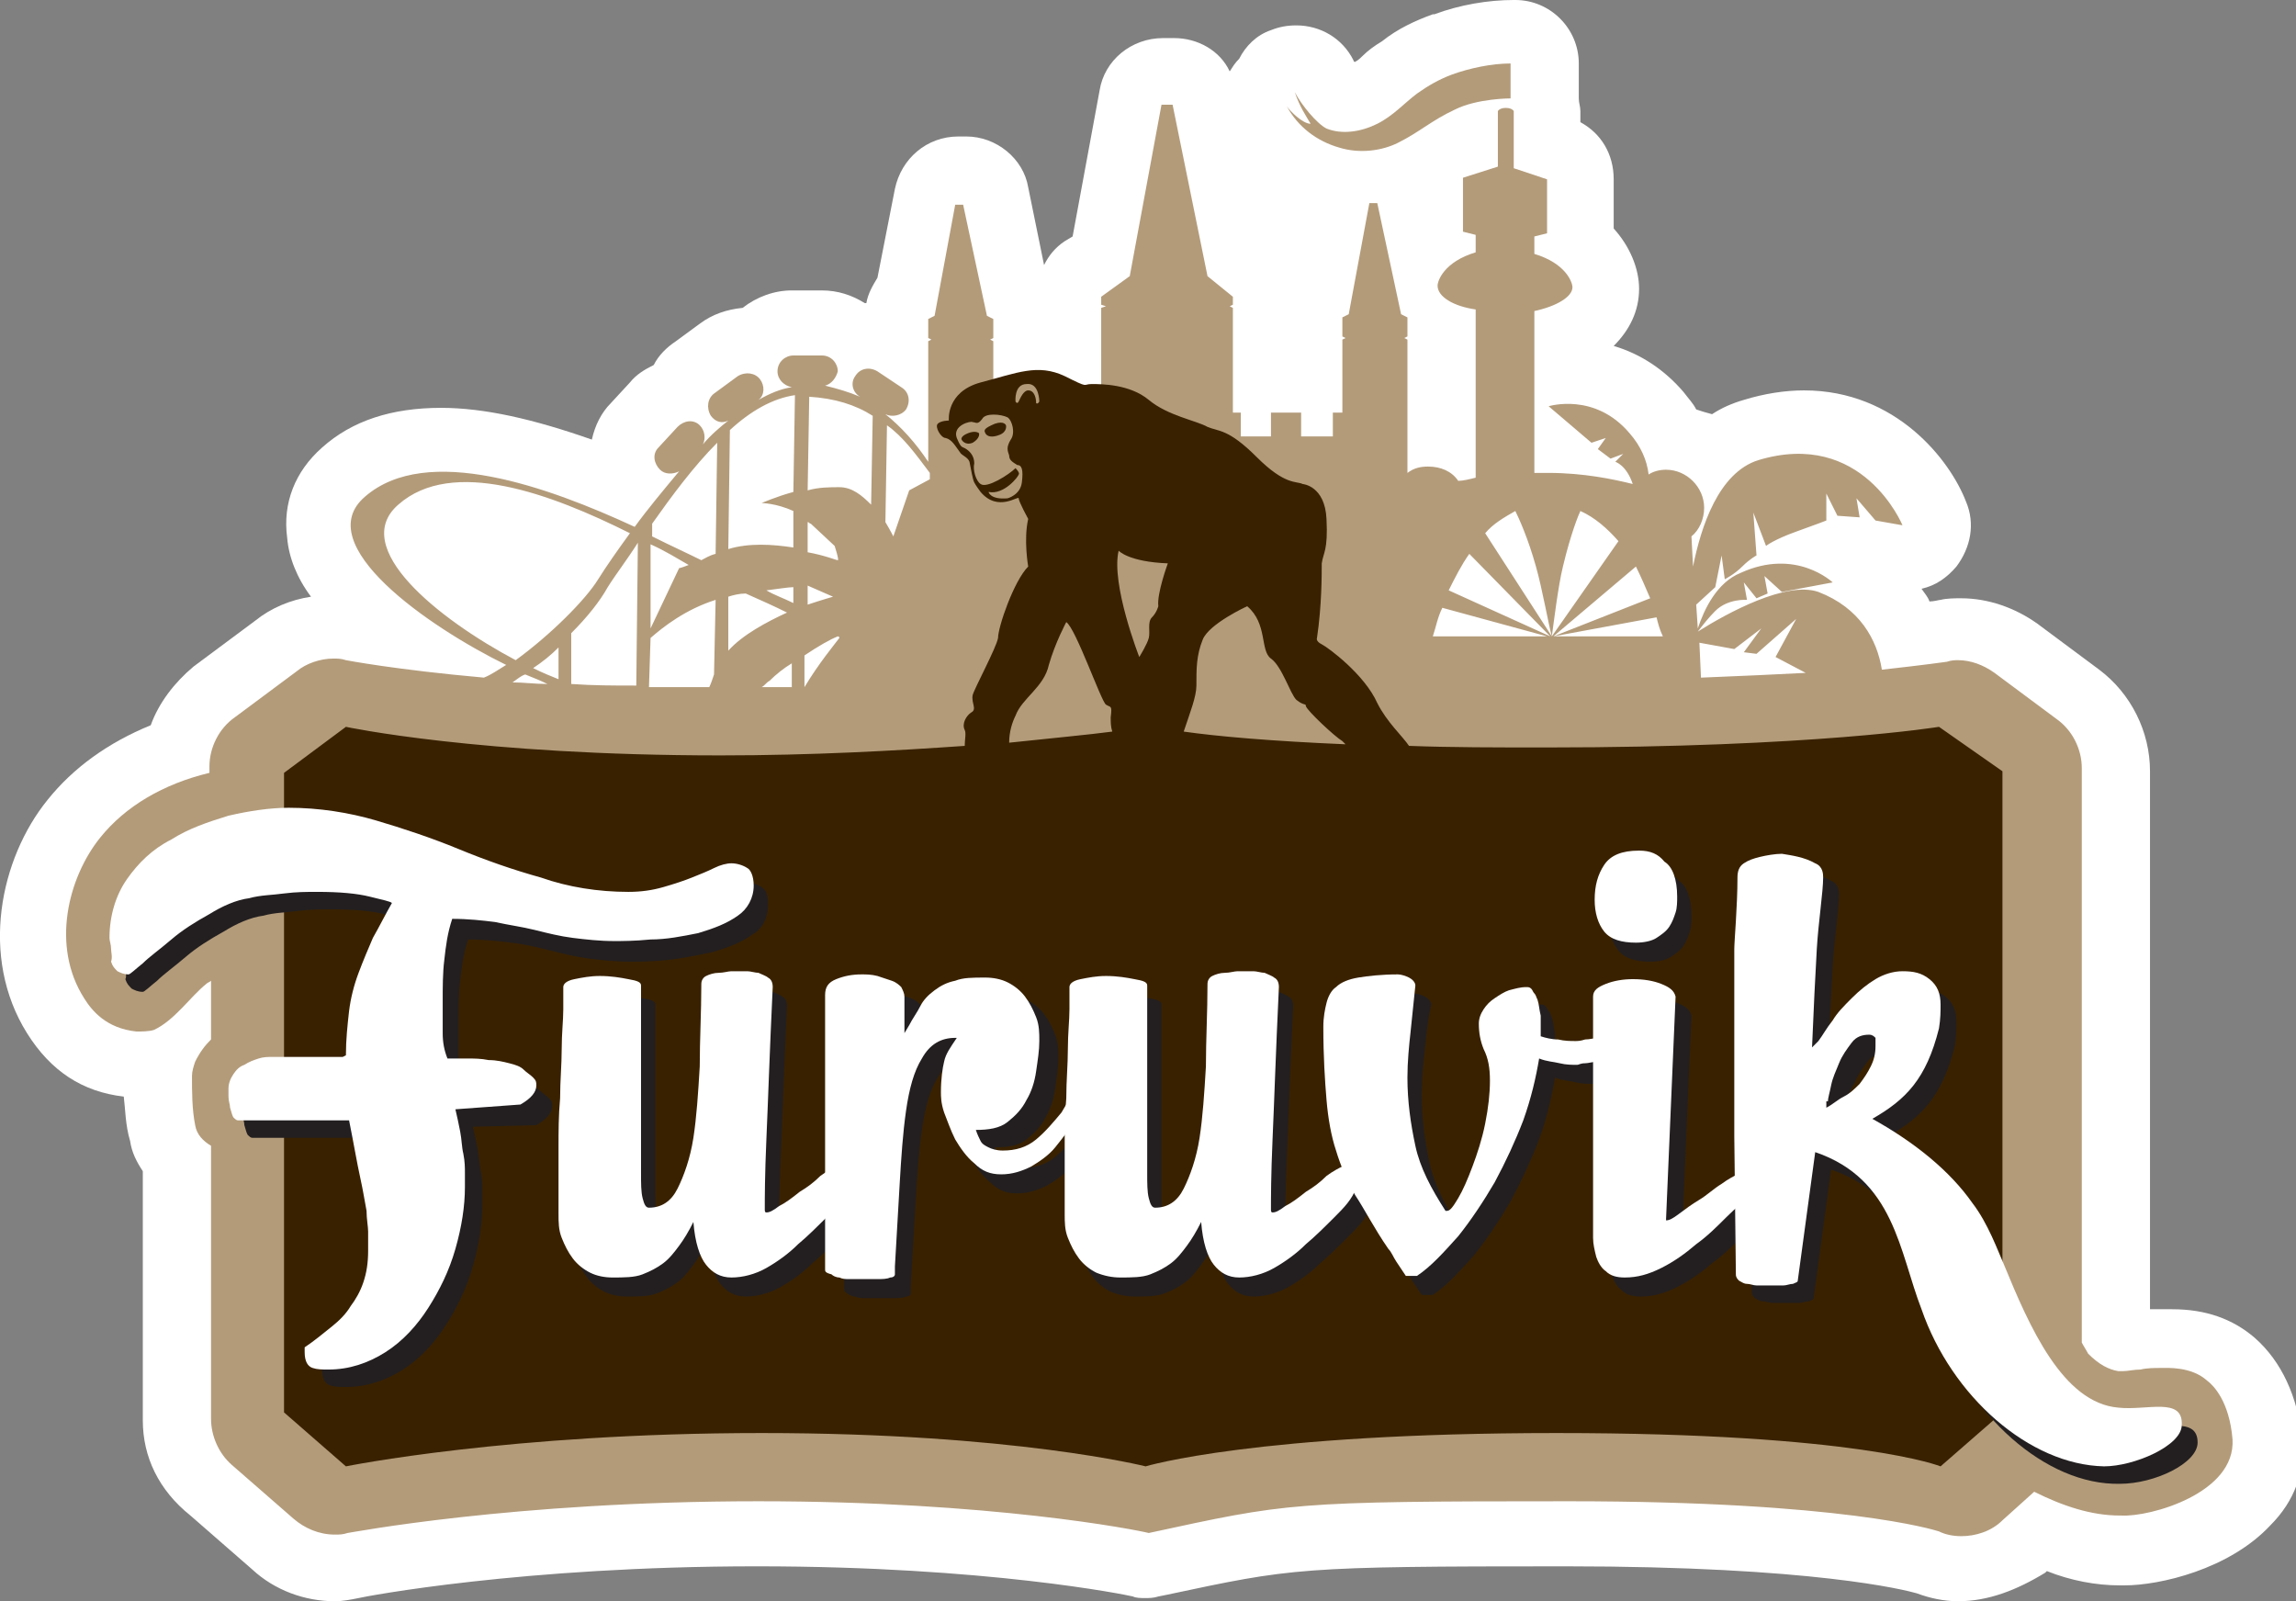 <?xml version="1.0" encoding="utf-8"?>
<!-- Generator: Adobe Illustrator 22.0.1, SVG Export Plug-In . SVG Version: 6.00 Build 0)  -->
<svg version="1.1" id="Layer_1" xmlns="http://www.w3.org/2000/svg" xmlns:xlink="http://www.w3.org/1999/xlink" x="0px" y="0px"
	 viewBox="0 0 144.7 100.9" style="enable-background:new 0 0 144.7 100.9;" xml:space="preserve">
<rect x="0" y="0" width="144.7" height="100.9" fill="#808080" stroke="none"/>
<style type="text/css">
	.st0{clip-path:url(#SVGID_2_);fill-rule:evenodd;clip-rule:evenodd;fill:#FFFFFF;}
	.st1{clip-path:url(#SVGID_2_);fill:#B39B7A;}
	.st2{clip-path:url(#SVGID_2_);fill:#392100;}
	.st3{clip-path:url(#SVGID_2_);fill:#231F20;}
	.st4{clip-path:url(#SVGID_2_);fill-rule:evenodd;clip-rule:evenodd;fill:#231F20;}
	.st5{clip-path:url(#SVGID_2_);fill:#FFFFFF;}
</style>
<g>
	<defs>
		<rect id="SVGID_1_" width="144.7" height="100.9"/>
	</defs>
	<clipPath id="SVGID_2_">
		<use xlink:href="#SVGID_1_"  style="overflow:visible;"/>
	</clipPath>
	<path class="st0" d="M123.4,100.9c-0.9,0-1.8-0.2-2.6-0.5c-0.7-0.2-6.5-1.7-22.1-1.7c-16.9,0-17.2,0.1-25.2,1.8l-0.5,0.1
		c-0.3,0.1-0.6,0.1-0.8,0.1c-0.3,0-0.6,0-0.8-0.1c-0.4-0.1-9.2-1.9-23.7-1.9c-14.8,0-24.7,1.9-25.1,2c-0.5,0.1-1,0.2-1.5,0.2
		c-1.9,0-3.8-0.7-5.2-2l-3.9-3.4C10,93.9,9,91.8,9,89.5V73.8c-0.4-0.6-0.7-1.2-0.8-1.9c-0.3-1-0.3-2-0.4-2.8c-2.6-0.3-4.6-1.6-6.1-4
		C-1.3,60.3,0,54.1,3,50.4c1.6-2,3.8-3.6,6.5-4.7C10,44.3,11,43,12.2,42l3.9-2.9c1-0.8,2.2-1.3,3.5-1.5c-0.9-1.2-1.4-2.5-1.5-3.7
		c-0.3-2.2,0.5-4.2,2.2-5.7c1.9-1.7,4.4-2.5,7.5-2.5c2.7,0,5.8,0.7,9.5,2c0.2-0.9,0.6-1.7,1.2-2.3l1.2-1.3c0.4-0.5,0.9-0.8,1.5-1.1
		c0.3-0.6,0.8-1.1,1.4-1.5l1.5-1.1c0.8-0.6,1.7-0.9,2.7-1c0.9-0.7,2-1.1,3.1-1.1c0,0,1.9,0,1.9,0c1,0,1.9,0.3,2.7,0.8
		c0,0,0.1,0,0.1,0c0.1-0.6,0.4-1.1,0.7-1.6l1.1-5.6c0.4-1.9,2-3.3,4-3.3h0.5c1.9,0,3.6,1.4,3.9,3.2l1,4.9c0.3-0.6,0.7-1.1,1.3-1.5
		l0.5-0.3l1.7-9.2c0.3-1.9,2-3.3,4-3.3h0.7c1.5,0,2.9,0.8,3.5,2.1c0.2-0.3,0.3-0.5,0.6-0.8c0.4-0.8,1.1-1.5,2-1.8
		c0.5-0.2,1-0.3,1.6-0.3c1.5,0,2.9,0.8,3.6,2.2c0,0,0,0.1,0.1,0.1c0.2-0.1,0.4-0.3,0.5-0.4c0.3-0.3,0.7-0.6,1.2-0.9
		c1-0.8,2.1-1.3,3.2-1.7c0,0,0,0,0.1,0c1.6-0.6,3.4-0.9,5-0.9l0.1,0c2.2,0,4,1.8,4,4c0,0,0,2.2,0,2.2c0,0.3,0.1,0.5,0.1,0.8v0.7
		c1.3,0.7,2.1,2,2.1,3.6v3.1c1,1.1,1.6,2.5,1.6,3.8c0,1.4-0.6,2.6-1.6,3.6c1.7,0.5,3.2,1.5,4.4,2.9c0.3,0.4,0.6,0.7,0.8,1.1
		c0.3,0.1,0.6,0.2,1,0.3c0.6-0.4,1.3-0.7,2-0.9c1.3-0.4,2.6-0.6,3.8-0.6c5.8,0,9.2,4.4,10.2,7c0.6,1.4,0.3,2.9-0.6,4.1
		c-0.6,0.7-1.3,1.2-2.2,1.4c0.2,0.3,0.4,0.5,0.5,0.8c0.3,0,0.6-0.1,0.7-0.1c0.4-0.1,0.9-0.1,1.3-0.1c1.7,0,3.4,0.6,4.8,1.6l3.9,2.9
		c2,1.5,3.2,3.9,3.2,6.4v33.9c0.3,0,0.6,0,1,0h0.1c0.1,0,0.2,0,0.3,0c2.1,0,3.8,0.6,5.2,1.8c1.7,1.5,2.7,3.7,3,6.4
		c0.2,2-0.5,3.9-2,5.4c-2.6,2.8-7,3.8-9.2,3.8c0,0-0.2,0-0.3,0c-1.5,0-3.1-0.3-4.6-0.9l-0.1,0.1
		C127.1,100.2,125.3,100.9,123.4,100.9"/>
	<path class="st1" d="M140.7,90.7c-0.2-2.4-1.2-3.4-1.6-3.7c-1-0.9-2.5-0.8-2.9-0.8c-0.4,0-0.9,0-1.3,0.1c-0.4,0-0.8,0.1-1.1,0.1
		c-0.1,0-0.2,0-0.3,0c-0.6-0.1-1.2-0.4-1.9-1.1c-0.1-0.2-0.3-0.5-0.4-0.7V48.4c0-1.2-0.6-2.4-1.6-3.1l-3.9-2.9
		c-0.7-0.5-1.5-0.8-2.3-0.8c-0.2,0-0.4,0-0.7,0.1c0,0-1.4,0.2-4.1,0.5c-0.3-1.9-1.4-3.9-4-4.9c-2-0.7-5.7,1.3-7.6,2.5
		c0.3-0.4,0.7-0.9,1.1-1.3c0.8-0.8,2-0.7,2-0.7l-0.2-1.1l0.8,1l0.7-0.3l-0.2-1.1l1.1,1l3.2-0.6c0,0-2.3-2.2-5.8-0.6
		c-1.5,0.6-2.3,2.3-2.7,3.5l-0.1-1.5l1.2-1.1l0.4-2l0.2,1.5c0,0,0.6-0.3,1.1-0.8c0.5-0.5,0.9-0.7,0.9-0.7l-0.2-2.7l0.8,2.1
		c0,0,0.5-0.4,1.9-0.9c1.4-0.5,1.9-0.7,1.9-0.7l0-1.7l0.7,1.4l1.4,0.1l-0.2-1.2l1.2,1.4l1.7,0.3c0,0-2.5-6.1-9.1-4.1
		c-2.5,0.8-3.6,4.2-4.1,6.7l-0.1-1.9c0.5-0.4,0.8-1.1,0.8-1.8c0-1.3-1.1-2.4-2.4-2.4c-0.4,0-0.8,0.1-1.1,0.3
		c-0.1-0.9-0.5-1.8-1.2-2.6c-2.2-2.6-5.1-1.7-5.1-1.7l2.7,2.3l0.9-0.3l-0.5,0.7l0.8,0.6l0.8-0.3l-0.5,0.5c0,0,0.7,0.2,1.1,1.4
		c-1.2-0.3-3.1-0.7-5.3-0.7l0,0c0,0-0.1,0-0.1,0c0,0-0.1,0-0.1,0l0,0c-0.2,0-0.5,0-0.7,0V19.6c1.4-0.3,2.4-0.9,2.4-1.5
		c0-0.3-0.4-1.5-2.4-2.1v-1.1l0.8-0.2h0v-3.4h0l-2.1-0.7V7c0,0-0.1-0.2-0.5-0.2c-0.4,0-0.5,0.2-0.5,0.2v3.5l-2.2,0.7v3.4l0.8,0.2
		v1.1c-2,0.6-2.4,1.8-2.4,2.1c0,0.7,1,1.3,2.4,1.5v10.6c-0.4,0.1-0.8,0.2-1.1,0.2c-0.4-0.6-1.1-0.9-1.9-0.9c-0.5,0-0.9,0.1-1.3,0.4
		v-8.4l-0.2-0.1l0.2-0.1v-0.5c0,0,0,0,0,0v-0.7l-0.4-0.2l-1.5-7h-0.2h-0.3l-1.3,7l-0.4,0.2v0.7c0,0,0,0,0,0v0.5l0.2,0.1l-0.2,0.1V26
		h-0.6v1.5H82V26h-1.9v1.5h-1.9V26h-0.5v-6.6l-0.2-0.1l0.2-0.1v-0.5l-1.6-1.3L73.9,6.6h-0.7l-2,10.8l-1.8,1.3v0.5l0.3,0.1l-0.3,0.1
		V26h-0.6v1.5h-1.9V26l-0.9-1.8l-1.2-0.5h-0.7l-0.9,0.2l-0.6,0.6v-3l-0.2-0.1l0.2-0.1v-0.5c0,0,0,0,0,0v-0.7l-0.4-0.2l-1.5-7h-0.2
		h-0.3l-1.3,7l-0.4,0.2v0.7c0,0,0,0,0,0v0.5l0.2,0.1l-0.2,0.1v7.6c-0.8-1.2-1.7-2.2-2.7-3c0.4,0.2,1,0.1,1.3-0.3
		c0.3-0.5,0.2-1.1-0.3-1.4l-1.5-1c-0.5-0.3-1.1-0.2-1.4,0.3c-0.3,0.4-0.2,1,0.3,1.3c-0.7-0.3-1.4-0.5-2.2-0.7
		c0.4-0.1,0.7-0.5,0.8-0.9c0-0.5-0.4-1-1-1l-1.8,0c-0.5,0-1,0.4-1,1c0,0.5,0.4,0.9,0.9,1c-0.7,0.1-1.4,0.4-2.1,0.8
		c0.4-0.3,0.4-0.9,0.1-1.3c-0.3-0.4-0.9-0.5-1.4-0.2L45,24.8c-0.4,0.3-0.5,0.9-0.2,1.4c0.3,0.4,0.7,0.5,1.1,0.3
		c-0.5,0.4-1.1,0.9-1.6,1.5c0.2-0.4,0.1-0.9-0.2-1.2c-0.4-0.4-1-0.3-1.4,0.1l-1.2,1.3c-0.4,0.4-0.3,1,0.1,1.4
		c0.3,0.3,0.8,0.3,1.2,0.1c-1,1.2-2,2.4-2.8,3.5c-5.4-2.5-13.1-5.3-17-1.9c-3.5,3,4,8.2,8.9,10.6c-0.5,0.3-0.9,0.6-1.4,0.8
		c-5.6-0.5-8.7-1.1-8.7-1.1c-0.3-0.1-0.5-0.1-0.8-0.1c-0.8,0-1.7,0.3-2.3,0.8l-3.9,2.9c-1,0.7-1.6,1.9-1.6,3.1v0.4
		c-2.9,0.7-5.3,2.1-6.9,4.1c-2,2.5-3.1,6.8-1,10.1c0.5,0.8,1.4,1.9,3.3,2.1c0.3,0,0.8,0,1.1-0.1c1.3-0.6,2.3-2.1,3.3-2.9
		c0.1-0.1,0.2-0.1,0.3-0.2v3.7c-0.4,0.4-0.7,0.8-1,1.4c-0.1,0.3-0.2,0.6-0.2,0.9c0,1,0,2.1,0.2,3.1c0.1,0.6,0.5,1,1,1.3v17.2
		c0,1.1,0.5,2.2,1.3,2.9l3.9,3.4c0.7,0.6,1.6,1,2.6,1c0.3,0,0.5,0,0.8-0.1c0.1,0,10.4-2,25.9-2c14.7,0,23.8,1.8,24.6,2
		c8.8-1.9,8.9-2,26.5-2c17.2,0,23,1.8,23.3,1.9c0.4,0.2,0.9,0.3,1.4,0.3c0.9,0,1.9-0.3,2.6-1l2-1.8c1.8,0.9,3.6,1.5,5.4,1.5l0.1,0
		C135.5,95.6,140.9,94.1,140.7,90.7 M111,39.6l-1.1,1.5l0.8,0.1l2.5-2.2l-1.3,2.4l1.9,1c-1.9,0.1-4.1,0.2-6.6,0.3l-0.1-2.2l2.2,0.4
		L111,39.6z M35.2,42.8c-0.5-0.2-1-0.4-1.6-0.7c0.6-0.4,1.1-0.8,1.6-1.3L35.2,42.8z M36,43.1l0-3.2c1-1,1.8-2,2.3-2.9
		c0.5-0.8,1.2-1.7,1.9-2.8l-0.1,9C38.7,43.2,37.4,43.2,36,43.1C36.1,43.1,36.1,43.1,36,43.1 M54.9,31.8c-0.6-0.6-1.2-1.1-2-1.1
		c-0.6,0-1.3,0-2,0.2l0.1-5.9c1.6,0.1,2.9,0.5,4,1.2L54.9,31.8z M45.9,37.6c0.3-0.1,0.7-0.2,1.1-0.2c0.9,0.4,1.8,0.8,2.6,1.2
		c-1.3,0.6-2.8,1.4-3.7,2.4L45.9,37.6z M50.9,36.9l1.6,0.7c0,0-0.7,0.2-1.6,0.5L50.9,36.9C50.9,36.9,50.9,36.9,50.9,36.9 M50.9,34.8
		l0-1.9C51,32.9,51,33,51.1,33l1.5,1.4c0,0,0.3,0.9,0.2,0.9C52.7,35.3,52,35,50.9,34.8 M50,38c-0.6-0.3-1.2-0.5-1.7-0.8
		c0.8-0.1,1.4-0.2,1.7-0.2L50,38z M50,31c-1.1,0.3-2,0.7-2,0.7s0.9,0,2,0.5l0,2.3c-1.3-0.2-2.8-0.3-4.1,0.1l0.1-7.5
		c1.3-1.2,2.7-2,4.1-2.2L50,31z M41,34.3c0.9,0.4,1.7,0.9,2.4,1.3c-0.5,0.2-0.6,0.2-0.6,0.2L41,39.6L41,34.3z M41,40.2
		c0.8-0.7,2.2-1.8,4.1-2.4L45,42.5c-0.1,0.3-0.2,0.6-0.3,0.8c-1.3,0-2.6,0-3.8,0L41,40.2z M48.5,42.9c0.4-0.4,0.9-0.8,1.4-1.1l0,1.5
		c-0.6,0-1.3,0-1.9,0C48.2,43.2,48.3,43,48.5,42.9 M50.7,43.3l0-2c0.9-0.6,1.6-1,2.1-1.2c0,0,0.1,0,0.1,0.1
		C52.6,40.6,51.6,41.8,50.7,43.3C50.8,43.3,50.7,43.3,50.7,43.3 M95.5,32.2c0.2,0.4,0.8,1.7,1.3,3.5c0.4,1.4,0.8,3.7,1,4.4l-4.2-6.5
		C94.1,33,94.8,32.6,95.5,32.2 M104,37.7l-6.1,2.4l5.2-4.4C103.4,36.3,103.7,37,104,37.7 M97.9,40.1l6.5-1.2
		c0.1,0.4,0.2,0.8,0.4,1.2H97.9z M90.3,40.1c0.2-0.6,0.3-1.2,0.6-1.8l6.6,1.8H90.3z M102,34.1l-4.2,6h0c0.1-0.7,0.4-3.2,0.7-4.4
		c0.5-2.1,1-3.3,1.1-3.5C100.5,32.6,101.3,33.3,102,34.1 M92.6,34.9l5.1,5.2h0l-6.4-2.9C91.7,36.4,92.1,35.6,92.6,34.9 M58.6,29.8
		V30v0.2c-1.3,0.7-1.3,0.7-1.3,0.7l-1,2.9c0,0-0.2-0.4-0.5-0.9l0.1-6.1C56.9,27.5,57.7,28.6,58.6,29.8 M41.1,33
		c1.2-1.7,2.6-3.6,4.1-5.1l-0.1,7c-0.4,0.1-0.7,0.3-0.9,0.4c-0.8-0.4-1.9-0.9-3.1-1.5L41.1,33z M25.1,31.8c3.4-3,9.6-0.7,14.6,1.8
		c-0.8,1.1-1.5,2.1-2,2.9c-0.8,1.3-3,3.5-5.2,5.1C27.6,39,22,34.5,25.1,31.8 M33.1,42.5c0.5,0.2,1,0.4,1.4,0.6
		c-0.8,0-1.5-0.1-2.2-0.1C32.6,42.8,32.8,42.6,33.1,42.5"/>
	<path class="st1" d="M95.2,6.2V4c-1.2,0-2.6,0.3-3.7,0.7C90.7,5,90,5.4,89.3,5.9c-0.8,0.6-1.5,1.4-2.5,1.9c-1,0.5-2.2,0.7-3.2,0.3
		c-0.6-0.3-1.6-1.5-2-2.3c0.3,0.9,0.7,1.5,1,2c-0.5,0-1.3-0.8-1.5-1.1c0.7,1.3,1.9,2.2,3.3,2.6c1.3,0.4,2.7,0.2,3.7-0.3
		c1.4-0.7,2.1-1.4,3.6-2.1C93.1,6.2,95.2,6.2,95.2,6.2"/>
	<path class="st2" d="M61,27.3c-0.5,0.2-0.4,0.4-0.4,0.4s0.2,0.4,0.7,0.2c0.5-0.3,0.4-0.6,0.4-0.6S61.5,27.1,61,27.3"/>
	<path class="st2" d="M62.7,26.7C62,27,62,27.1,62.1,27.3c0.1,0.2,0.4,0.3,0.9,0.1c0.5-0.2,0.4-0.6,0.4-0.6S63.3,26.5,62.7,26.7"/>
	<path class="st2" d="M122.2,45.8c0,0-7.9,1.3-24.7,1.3c-3.2,0-6.1,0-8.7-0.1c-0.4-0.6-1.4-1.5-2-2.7c-0.8-1.8-3.1-3.5-3.5-3.7
		c-0.4-0.2-0.3-0.4-0.3-0.4c0.3-2,0.3-4,0.3-4.7c0.1-0.7,0.4-0.8,0.3-2.8c-0.1-2.1-1.5-2.2-1.5-2.2c-0.4-0.2-1.1,0.1-2.9-1.7
		c-1.8-1.8-2.4-1.6-3.1-1.9c-0.7-0.4-2.5-0.7-3.7-1.7c-1.2-1-3-1-3.6-1c-0.6,0-0.1,0.3-1.7-0.5c-1.7-0.8-3-0.2-5.3,0.4
		c-2.2,0.6-2,2.4-2,2.4s-0.5,0-0.7,0.2c-0.2,0.2,0.2,0.9,0.5,0.9c0.4,0.1,0.6,0.5,0.9,0.9c0.1,0.2,0.5,0.3,0.6,0.6
		c0.1,0.5,0.2,1.1,0.3,1.3c0.1,0.2,0.4,0.6,0.4,0.6c1.1,1.3,2.4,0.2,2.4,0.4c0,0.2,0.6,1.3,0.6,1.3c-0.3,1.3,0,3,0,3
		c-0.9,0.9-1.9,3.8-1.9,4.5c-0.1,0.6-1.5,3.2-1.6,3.6c-0.1,0.5,0.3,0.9-0.1,1.1c-0.3,0.2-0.6,0.7-0.4,1.1c0.1,0.2,0,0.6,0,1
		c-4.3,0.3-9.6,0.6-15.4,0.6c-15.2,0-23.6-1.8-23.6-1.8l-3.9,2.9v40.3l3.9,3.4c0,0,10.3-2.1,26.2-2.1c15.9,0,24.2,2.1,24.2,2.1
		s6.9-2.1,25.9-2.1s24.2,2.1,24.2,2.1l3.9-3.4V48.6L122.2,45.8z M75.8,40.3c0.4-1,2.8-2.1,2.8-2.1c1.3,1.1,0.8,2.8,1.5,3.3
		c0.7,0.5,1.2,2.2,1.6,2.6c0.5,0.4,0.6,0.2,0.6,0.4c0.1,0.3,1.8,1.9,2.3,2.2c0.1,0.1,0.1,0.1,0.2,0.2c-4.7-0.2-8.1-0.5-10.2-0.8
		c0.4-1.2,0.8-2.2,0.8-2.9C75.4,42.1,75.4,41.3,75.8,40.3 M70.5,34.7c0,0,0.6,0.7,3.1,0.8c0,0-0.7,1.9-0.6,2.7c0,0-0.1,0.4-0.4,0.7
		c-0.3,0.3-0.1,0.9-0.2,1.3c-0.1,0.4-0.6,1.2-0.6,1.2S70,36.8,70.5,34.7 M64.4,30.4c-0.1,0.8-0.9,1-0.9,1c-1.1,0.1-1.2-0.4-1.2-0.4
		c1,0.2,1.9-1,1.9-1.1c0.1-0.1-0.2-0.4-0.2-0.4c-0.4,0.4-1.8,1.3-2.2,1c-0.3-0.2-0.5-0.9-0.4-1.3c0-0.4-0.2-0.7-0.5-0.9
		c-0.3-0.2-0.3,0-0.6-0.7c-0.3-0.8,0.9-1.1,1-1c0.2,0,0.3,0.2,0.6-0.2c0.2-0.4,1.2-0.3,1.6-0.1c0.3,0.2,0.5,1,0.2,1.4
		c-0.3,0.5-0.2,0.7-0.1,1c0,0.3,0.2,0.4,0.5,0.6C64.4,29.3,64.5,29.6,64.4,30.4 M64.8,24.6c-0.3,0-0.5,0.5-0.6,0.7
		c-0.1,0.2-0.2,0-0.2,0c0,0-0.1-1.1,0.7-1.1c0.8-0.1,0.8,1.1,0.8,1.1c0,0-0.1,0.2-0.2,0.1C65.3,25.1,65.2,24.6,64.8,24.6 M64,45.1
		c0.4-1.1,1.8-1.8,2.1-3.2c0.4-1.4,1.1-2.7,1.1-2.7c0.6,0.4,2.2,5,2.5,5.2c0.3,0.2,0.4,0,0.3,0.8c0,0.3,0,0.6,0.1,0.9
		c-1.5,0.2-3.7,0.4-6.5,0.7C63.6,46.1,63.8,45.5,64,45.1"/>
	<path class="st3" d="M48.4,57c0,0.8-0.3,1.5-1,1.9c-0.7,0.5-1.5,0.8-2.5,1.1c-1,0.2-1.9,0.4-2.9,0.5c-1,0.1-1.8,0.1-2.3,0.1
		c-0.9,0-1.8-0.1-2.6-0.2c-0.8-0.1-1.6-0.3-2.4-0.5c-0.8-0.2-1.6-0.4-2.5-0.5c-0.8-0.1-1.7-0.2-2.7-0.2c-0.3,0.9-0.4,1.7-0.5,2.6
		c-0.1,0.8-0.1,1.7-0.1,2.6c0,0.7,0,1.4,0,2c0,0.6,0.1,1.1,0.3,1.6c0.4,0,0.8,0,1.2,0c0.5,0,0.9,0,1.4,0.1c0.5,0,0.9,0.1,1.3,0.2
		c0.4,0.1,0.7,0.2,0.9,0.4c0.2,0.2,0.4,0.3,0.6,0.5c0.2,0.2,0.2,0.3,0.2,0.5c0,0.4-0.3,0.8-1,1.2L29.8,71c0.1,0.4,0.2,0.9,0.3,1.4
		c0.1,0.5,0.1,1,0.2,1.4c0.1,0.5,0.1,0.9,0.1,1.2c0,0.4,0,0.7,0,0.9c0,1.2-0.2,2.5-0.6,3.9c-0.4,1.4-1,2.6-1.7,3.7
		c-0.7,1.1-1.6,2.1-2.7,2.8c-1.1,0.7-2.3,1.1-3.6,1.1c-0.4,0-0.7,0-1-0.1c-0.3-0.1-0.5-0.4-0.5-1V86c0.6-0.4,1.2-0.9,1.7-1.3
		c0.5-0.4,0.9-0.8,1.2-1.3c0.3-0.4,0.6-0.9,0.8-1.5c0.2-0.6,0.3-1.2,0.3-2c0-0.4,0-0.8,0-1.2c0-0.3-0.1-0.8-0.1-1.3
		c-0.1-0.5-0.2-1.2-0.4-2.1c-0.2-0.9-0.4-2.1-0.7-3.6h-7.2c-0.1,0-0.2-0.1-0.3-0.2c-0.1-0.2-0.1-0.3-0.2-0.6c0-0.2-0.1-0.4-0.1-0.7
		v-0.5c0-0.3,0.1-0.6,0.3-0.9c0.2-0.3,0.4-0.5,0.7-0.6c0.3-0.2,0.6-0.3,0.9-0.4c0.3-0.1,0.6-0.1,0.9-0.1h4.4l0.2-0.1
		c0-1,0.1-1.9,0.2-2.8c0.1-0.8,0.3-1.6,0.6-2.4c0.3-0.8,0.6-1.5,0.9-2.2c0.4-0.7,0.8-1.5,1.2-2.2c-0.1-0.1-0.6-0.2-1.4-0.4
		c-0.8-0.2-1.9-0.3-3.3-0.3c-0.7,0-1.3,0-2.1,0.1c-0.7,0.1-1.5,0.1-2.2,0.3c-0.8,0.1-1.7,0.5-2.5,1c-0.9,0.5-1.7,1-2.4,1.6
		c-0.7,0.6-1.4,1.1-1.8,1.5c-0.5,0.4-0.8,0.7-0.9,0.7c-0.3,0-0.5-0.1-0.7-0.2c-0.2-0.2-0.3-0.3-0.4-0.6C8,61.5,7.9,61.2,7.9,61
		c0-0.3-0.1-0.5-0.1-0.7c0-1.4,0.4-2.7,1.1-3.7c0.7-1,1.6-1.9,2.8-2.5c1.1-0.7,2.3-1.1,3.6-1.5c1.3-0.3,2.6-0.5,3.8-0.5
		c1.9,0,3.8,0.3,5.5,0.8c1.7,0.5,3.5,1.1,5.2,1.8c1.7,0.7,3.4,1.3,5.2,1.8c1.7,0.6,3.6,0.9,5.5,0.9c0.8,0,1.5-0.1,2.2-0.3
		c0.7-0.2,1.3-0.4,1.8-0.6c0.5-0.2,1-0.4,1.4-0.6c0.4-0.2,0.8-0.3,1.1-0.3c0.3,0,0.7,0.1,1,0.3C48.3,56.1,48.4,56.4,48.4,57"/>
	<path class="st3" d="M53,77.9c-0.6,0.6-1.2,1.2-1.8,1.7c-0.6,0.6-1.3,1.1-2,1.5c-0.7,0.4-1.5,0.6-2.2,0.6c-0.7,0-1.2-0.3-1.6-0.8
		c-0.4-0.5-0.7-1.4-0.8-2.7c-0.3,0.6-0.6,1.1-0.9,1.5c-0.3,0.4-0.6,0.8-1,1.1c-0.4,0.3-0.8,0.5-1.3,0.7c-0.5,0.2-1.2,0.2-1.9,0.2
		c-0.5,0-1-0.1-1.4-0.3c-0.4-0.2-0.8-0.5-1.1-0.9c-0.3-0.4-0.5-0.8-0.7-1.3c-0.2-0.5-0.2-1-0.2-1.5c0-0.3,0-0.9,0-1.6
		c0-0.8,0-1.6,0-2.6c0-1,0-2,0.1-3.1c0-1.1,0.1-2.1,0.1-3.1c0-1,0.1-1.8,0.1-2.5c0-0.7,0-1.2,0-1.4c0-0.2,0.2-0.4,0.7-0.5
		c0.5-0.1,1-0.2,1.6-0.2c0.7,0,1.3,0.1,1.8,0.2c0.6,0.1,0.8,0.2,0.8,0.4v0v11.8c0,0.7,0,1.2,0.1,1.6c0.1,0.4,0.2,0.6,0.4,0.6
		c0.8,0,1.4-0.4,1.8-1.2c0.4-0.8,0.8-1.9,1-3.2c0.2-1.3,0.3-2.8,0.4-4.5c0-1.7,0.1-3.4,0.1-5.2c0-0.2,0.1-0.4,0.3-0.5
		c0.2-0.1,0.5-0.2,0.8-0.2c0.3,0,0.6-0.1,0.8-0.1c0.3,0,0.4,0,0.5,0c0.1,0,0.3,0,0.5,0c0.2,0,0.5,0.1,0.7,0.1
		c0.2,0.1,0.5,0.2,0.6,0.3c0.2,0.1,0.3,0.3,0.3,0.6c-0.2,4.2-0.3,7.4-0.4,9.6c-0.1,2.3-0.1,3.7-0.1,4.4c0,0.1,0,0.2,0.1,0.2
		c0.2,0,0.4-0.1,0.8-0.4c0.4-0.2,0.8-0.5,1.3-0.9c0.5-0.3,0.9-0.6,1.3-1c0.4-0.3,0.8-0.5,1-0.6l0.9,1.3C54.1,76.8,53.5,77.3,53,77.9
		"/>
	<path class="st3" d="M68.6,72c-0.3,0.5-0.7,1-1.1,1.5c-0.4,0.5-1,0.9-1.5,1.2c-0.6,0.3-1.2,0.5-1.9,0.5c-0.7,0-1.2-0.2-1.7-0.7
		c-0.5-0.4-0.9-1-1.2-1.5c-0.3-0.6-0.5-1.2-0.7-1.7c-0.2-0.6-0.2-1-0.2-1.3c0-0.8,0.1-1.5,0.2-1.9c0.1-0.5,0.4-0.9,0.8-1.5
		c0,0,0,0-0.1,0c-0.9,0-1.6,0.4-2.1,1.3c-0.5,0.8-0.8,1.9-1,3.3c-0.2,1.4-0.3,2.9-0.4,4.6c-0.1,1.7-0.2,3.5-0.3,5.2l0,0.5
		c0,0.1-0.1,0.2-0.3,0.2c-0.2,0.1-0.5,0.1-0.8,0.1c-0.3,0-0.6,0-0.8,0h-0.5c-0.1,0-0.3,0-0.5,0c-0.2,0-0.4,0-0.6-0.1
		c-0.2,0-0.4-0.1-0.5-0.2c-0.2-0.1-0.2-0.2-0.2-0.4l0-11.9c0-0.5,0-1.2,0-2.1c0-0.8,0-1.9,0-3.3c0-0.5,0.2-0.8,0.7-1
		c0.5-0.2,1-0.3,1.6-0.3c0.3,0,0.6,0,1,0.1c0.3,0.1,0.6,0.2,0.9,0.3c0.3,0.1,0.5,0.3,0.6,0.4c0.1,0.2,0.2,0.4,0.2,0.6
		c0,0.4,0,0.7,0,1.1c0,0.4,0,0.8,0,1.2l0.3-0.5c0.2-0.4,0.5-0.8,0.7-1.2c0.2-0.4,0.5-0.7,0.9-1c0.4-0.3,0.8-0.5,1.3-0.6
		c0.5-0.2,1.1-0.2,1.9-0.2c0.5,0,1,0.1,1.4,0.3c0.4,0.2,0.8,0.5,1.1,0.9c0.3,0.4,0.5,0.8,0.7,1.3c0.2,0.5,0.2,1,0.2,1.5
		c0,0.6-0.1,1.2-0.2,1.9c-0.1,0.7-0.3,1.3-0.6,1.8c-0.3,0.6-0.7,1-1.2,1.4c-0.5,0.4-1.2,0.5-2,0.5h0c0.1,0.3,0.2,0.5,0.3,0.7
		c0.1,0.2,0.3,0.3,0.5,0.4c0.2,0.1,0.5,0.2,0.9,0.2c0.8,0,1.5-0.2,2.1-0.7c0.6-0.5,1.1-1.1,1.6-1.7c0.4-0.7,0.8-1.3,1.1-2
		c0.3-0.7,0.5-1.2,0.6-1.7v3.2C69.1,71.1,68.9,71.5,68.6,72"/>
	<path class="st3" d="M85,77.9c-0.6,0.6-1.2,1.2-1.8,1.7c-0.6,0.6-1.3,1.1-2,1.5c-0.7,0.4-1.5,0.6-2.2,0.6c-0.7,0-1.2-0.3-1.6-0.8
		c-0.4-0.5-0.7-1.4-0.8-2.7c-0.3,0.6-0.6,1.1-0.9,1.5c-0.3,0.4-0.6,0.8-1,1.1c-0.4,0.3-0.8,0.5-1.3,0.7c-0.5,0.2-1.2,0.2-1.9,0.2
		c-0.5,0-1-0.1-1.5-0.3c-0.4-0.2-0.8-0.5-1.1-0.9c-0.3-0.4-0.5-0.8-0.7-1.3c-0.2-0.5-0.2-1-0.2-1.5c0-0.3,0-0.9,0-1.6
		c0-0.8,0-1.6,0-2.6c0-1,0-2,0.1-3.1c0-1.1,0.1-2.1,0.1-3.1c0-1,0.1-1.8,0.1-2.5c0-0.7,0-1.2,0-1.4c0-0.2,0.2-0.4,0.7-0.5
		c0.5-0.1,1-0.2,1.6-0.2c0.7,0,1.3,0.1,1.8,0.2c0.6,0.1,0.8,0.2,0.8,0.4v0v11.8c0,0.7,0,1.2,0.1,1.6c0.1,0.4,0.2,0.6,0.4,0.6
		c0.8,0,1.4-0.4,1.8-1.2c0.4-0.8,0.8-1.9,1-3.2c0.2-1.3,0.3-2.8,0.4-4.5c0-1.7,0.1-3.4,0.1-5.2c0-0.2,0.1-0.4,0.3-0.5
		c0.2-0.1,0.5-0.2,0.8-0.2c0.3,0,0.6-0.1,0.8-0.1c0.3,0,0.4,0,0.5,0c0.1,0,0.3,0,0.5,0c0.2,0,0.5,0.1,0.7,0.1
		c0.2,0.1,0.5,0.2,0.6,0.3c0.2,0.1,0.3,0.3,0.3,0.6c-0.2,4.2-0.3,7.4-0.4,9.6c-0.1,2.3-0.1,3.7-0.1,4.4c0,0.1,0,0.2,0.1,0.2
		c0.2,0,0.4-0.1,0.8-0.4c0.4-0.2,0.8-0.5,1.3-0.9c0.5-0.3,0.9-0.6,1.3-1c0.4-0.3,0.8-0.5,1-0.6l0.9,1.3C86.1,76.8,85.6,77.3,85,77.9
		"/>
	<path class="st3" d="M102.6,68c-0.3,0.1-0.6,0.1-0.9,0.1c-0.3,0-0.6,0.1-0.8,0.1c-0.3,0-0.4,0.1-0.5,0.1c-0.3,0-0.7,0-1.1-0.1
		c-0.4-0.1-0.8-0.1-1.3-0.3c-0.2,1.2-0.5,2.5-1,3.9c-0.5,1.3-1.1,2.6-1.8,3.9c-0.7,1.2-1.5,2.4-2.3,3.4c-0.9,1-1.7,1.9-2.6,2.5h-0.7
		c-0.2-0.3-0.4-0.6-0.6-0.9c-0.2-0.3-0.3-0.6-0.5-0.8c-0.9-1.3-1.5-2.5-2.1-3.4c-0.5-0.9-0.9-1.8-1.2-2.8c-0.3-0.9-0.5-2-0.6-3.2
		c-0.1-1.2-0.2-2.7-0.2-4.6c0-0.6,0.1-1.1,0.2-1.5c0.1-0.4,0.3-0.8,0.6-1c0.3-0.3,0.8-0.5,1.4-0.6c0.6-0.1,1.5-0.2,2.5-0.2
		c0.2,0,0.5,0.1,0.7,0.2c0.2,0.1,0.4,0.3,0.4,0.5c-0.2,0.9-0.3,1.8-0.4,2.8c-0.1,0.9-0.2,1.9-0.2,2.9c0,1.5,0.2,2.9,0.5,4.3
		c0.3,1.4,1,2.7,1.9,4.1c0,0,0.1,0,0.1,0c0.2,0,0.4-0.3,0.7-0.8c0.3-0.5,0.6-1.2,0.9-2c0.3-0.8,0.6-1.7,0.8-2.7
		c0.2-1,0.3-1.9,0.3-2.7c0-0.8-0.1-1.4-0.4-2c-0.2-0.5-0.3-1-0.3-1.6c0-0.3,0.1-0.6,0.3-0.9c0.2-0.3,0.4-0.5,0.7-0.7
		c0.3-0.2,0.6-0.4,0.9-0.5c0.4-0.1,0.7-0.2,1.1-0.2c0.1,0,0.2,0,0.3,0.1c0.1,0.1,0.1,0.2,0.2,0.3c0.1,0.1,0.1,0.2,0.2,0.4
		c0.1,0.3,0.1,0.6,0.2,1c0,0.4,0,0.8,0,1.3c0.3,0.1,0.7,0.2,1.1,0.2c0.4,0.1,0.8,0.1,1.1,0.1c0.1,0,0.3,0,0.6-0.1
		c0.3,0,0.6-0.1,0.9-0.1c0.3-0.1,0.6-0.1,0.9-0.2c0.3-0.1,0.5-0.1,0.6-0.2v1.7C103,67.9,102.8,68,102.6,68"/>
	<path class="st3" d="M109.8,77.9c-0.6,0.6-1.2,1.2-1.9,1.7c-0.7,0.6-1.4,1.1-2.2,1.5c-0.8,0.4-1.5,0.6-2.3,0.6
		c-0.5,0-0.9-0.1-1.2-0.4c-0.3-0.2-0.5-0.6-0.6-0.9c-0.1-0.4-0.2-0.8-0.2-1.2c0-0.4,0-0.8,0-1.2v-2.2c0-0.7,0-1.3,0-1.8
		c0-0.6,0-1.2,0-1.8c0-0.6,0-1.3,0-2c0-0.8,0-1.6,0-2.6V64c0-0.4,0.3-0.6,0.8-0.8c0.5-0.2,1.1-0.3,1.7-0.3c0.7,0,1.3,0.1,1.8,0.3
		c0.5,0.2,0.8,0.4,0.9,0.8L106,78c0,0.1,0,0.1,0,0.1c0.2,0,0.4-0.1,0.8-0.4c0.4-0.3,0.8-0.6,1.3-0.9c0.5-0.3,0.9-0.7,1.4-1
		c0.4-0.3,0.8-0.5,1-0.6l0.9,1.3C110.9,76.8,110.4,77.3,109.8,77.9 M106.6,57.7c0,0.3,0,0.7-0.1,1c-0.1,0.3-0.2,0.6-0.4,0.9
		c-0.2,0.3-0.5,0.5-0.8,0.7c-0.3,0.2-0.8,0.3-1.3,0.3c-0.9,0-1.6-0.2-2-0.7c-0.4-0.5-0.6-1.1-0.6-2c0-0.9,0.2-1.6,0.6-2.2
		c0.4-0.6,1.1-0.9,2.2-0.9c0.7,0,1.2,0.2,1.6,0.7C106.3,55.8,106.6,56.6,106.6,57.7"/>
	<path class="st4" d="M134.4,89.9c-3.5-0.3-6.5-5-8-8.9c-0.4-0.9-0.9-2.6-1.8-4c-1.4-2-3-3.9-5.6-5.4c2.1-1.2,3.4-2.5,4.2-5.7
		c0.1-0.6,0.1-1.1,0.1-1.5c0-0.7-0.2-1.2-0.7-1.6c-0.5-0.4-1-0.5-1.7-0.5c-0.6,0-1.2,0.2-1.7,0.5c-0.5,0.3-1,0.7-1.5,1.2
		c-0.5,0.5-0.9,0.9-1.2,1.4c-0.4,0.5-0.6,0.9-0.9,1.3c-0.1,0.1-0.1,0.1-0.2,0.2c-0.1,0.1-0.1,0.1-0.2,0.2c0.1-2.4,0.2-4.5,0.3-6.2
		c0.1-1.7,0.4-3.6,0.4-4.5c0-0.2,0-0.7-0.5-0.9c-0.7-0.4-1.5-0.5-2.1-0.6c-0.4,0-1,0.1-1.4,0.2c-0.4,0.1-0.7,0.2-1,0.4
		c-0.3,0.2-0.4,0.5-0.4,0.9c0,1.8-0.2,4-0.2,4.5c0,0.5,0,1,0,1.4c0,0.5,0,0.9,0,1.5v2c0,1.9,0,3.4,0,4.4c0,1,0,1.9,0,2.5l0.1,8.7
		c0,0.2,0.1,0.3,0.2,0.4c0.2,0.1,0.3,0.2,0.5,0.2c0.2,0,0.4,0.1,0.6,0.1c0.2,0,0.3,0,0.5,0h0.5c0.2,0,0.4,0,0.7,0
		c0.2,0,0.4-0.1,0.6-0.1c0.2-0.1,0.3-0.1,0.3-0.2l1.1-8.1l0,0c5,1.7,5.3,6.3,6.7,9.9c1.9,5.5,6.8,10,11.5,9.9c2.2,0,4.9-1.3,4.9-2.6
		C138.5,89.2,136.3,90.1,134.4,89.9 M116.1,70.6c0-0.2,0.1-0.5,0.2-1c0.1-0.5,0.3-0.9,0.6-1.4c0.2-0.5,0.5-0.9,0.8-1.3
		c0.3-0.4,0.7-0.5,1.1-0.5c0.2,0,0.3,0.1,0.4,0.2c0,0.2,0,0.3,0,0.5c0,0.5-0.1,0.9-0.3,1.3c-0.2,0.4-0.4,0.7-0.7,1.1
		c-0.3,0.3-0.6,0.6-1,0.8c-0.4,0.2-0.7,0.5-1.1,0.7V70.6z"/>
	<path class="st5" d="M47.5,55.8c0,0.8-0.4,1.5-1,1.9c-0.7,0.5-1.5,0.8-2.5,1.1C43,59,42,59.2,41,59.2c-1,0.1-1.8,0.1-2.3,0.1
		c-0.9,0-1.8-0.1-2.6-0.2c-0.8-0.1-1.6-0.3-2.4-0.5c-0.8-0.2-1.6-0.3-2.5-0.5c-0.8-0.1-1.7-0.2-2.7-0.2c-0.3,0.9-0.4,1.7-0.5,2.6
		c-0.1,0.8-0.1,1.7-0.1,2.6c0,0.7,0,1.4,0,2c0,0.6,0.1,1.1,0.3,1.6c0.4,0,0.8,0,1.2,0c0.5,0,0.9,0,1.4,0.1c0.5,0,0.9,0.1,1.3,0.2
		c0.4,0.1,0.7,0.2,0.9,0.4c0.2,0.2,0.4,0.3,0.6,0.5c0.2,0.2,0.2,0.3,0.2,0.5c0,0.4-0.3,0.8-1,1.2l-4.1,0.3c0.1,0.4,0.2,0.9,0.3,1.4
		c0.1,0.5,0.1,1,0.2,1.4c0.1,0.5,0.1,0.9,0.1,1.2c0,0.4,0,0.7,0,0.9c0,1.2-0.2,2.5-0.6,3.9c-0.4,1.4-1,2.6-1.7,3.7
		c-0.7,1.1-1.6,2.1-2.7,2.8c-1.1,0.7-2.3,1.1-3.6,1.1c-0.4,0-0.7,0-1-0.1c-0.3-0.1-0.5-0.4-0.5-1v-0.3c0.6-0.4,1.2-0.9,1.7-1.3
		c0.5-0.4,0.9-0.8,1.2-1.3c0.3-0.4,0.6-0.9,0.8-1.5c0.2-0.6,0.3-1.2,0.3-2c0-0.4,0-0.8,0-1.2c0-0.3-0.1-0.8-0.1-1.3
		c-0.1-0.5-0.2-1.2-0.4-2.1c-0.2-0.9-0.4-2.1-0.7-3.6H15c-0.1,0-0.2-0.1-0.3-0.2c-0.1-0.2-0.1-0.3-0.2-0.6c0-0.2-0.1-0.4-0.1-0.7
		v-0.5c0-0.3,0.1-0.6,0.3-0.9c0.2-0.3,0.4-0.5,0.7-0.6c0.3-0.2,0.6-0.3,0.9-0.4c0.3-0.1,0.6-0.1,0.9-0.1h4.4l0.2-0.1
		c0-1,0.1-1.9,0.2-2.8c0.1-0.8,0.3-1.6,0.6-2.4c0.3-0.8,0.6-1.5,0.9-2.2c0.4-0.7,0.8-1.5,1.2-2.2c-0.1-0.1-0.6-0.2-1.4-0.4
		c-0.8-0.2-1.9-0.3-3.3-0.3c-0.7,0-1.3,0-2.1,0.1c-0.7,0.1-1.5,0.1-2.2,0.3c-0.8,0.1-1.7,0.5-2.5,1c-0.9,0.5-1.7,1-2.4,1.6
		c-0.7,0.6-1.4,1.1-1.8,1.5c-0.5,0.4-0.8,0.7-0.9,0.7c-0.3,0-0.5-0.1-0.7-0.2c-0.2-0.2-0.3-0.3-0.4-0.6C7.1,60.3,7,60,7,59.8
		c0-0.3-0.1-0.5-0.1-0.7c0-1.4,0.4-2.7,1.1-3.7c0.7-1,1.6-1.9,2.8-2.5c1.1-0.7,2.3-1.1,3.6-1.5c1.3-0.3,2.6-0.5,3.8-0.5
		c1.9,0,3.8,0.3,5.5,0.8c1.7,0.5,3.5,1.1,5.2,1.8c1.7,0.7,3.4,1.3,5.2,1.8c1.7,0.6,3.6,0.9,5.5,0.9c0.8,0,1.5-0.1,2.2-0.3
		c0.7-0.2,1.3-0.4,1.8-0.6c0.5-0.2,1-0.4,1.4-0.6c0.4-0.2,0.8-0.3,1.1-0.3c0.3,0,0.7,0.1,1,0.3C47.3,54.8,47.5,55.2,47.5,55.8"/>
	<path class="st5" d="M52.1,76.7c-0.6,0.6-1.2,1.2-1.8,1.7c-0.6,0.6-1.3,1.1-2,1.5c-0.7,0.4-1.5,0.6-2.2,0.6c-0.7,0-1.2-0.3-1.6-0.8
		c-0.4-0.5-0.7-1.4-0.8-2.7c-0.3,0.6-0.6,1.1-0.9,1.5c-0.3,0.4-0.6,0.8-1,1.1c-0.4,0.3-0.8,0.5-1.3,0.7c-0.5,0.2-1.2,0.2-1.9,0.2
		c-0.5,0-1-0.1-1.4-0.3c-0.4-0.2-0.8-0.5-1.1-0.9c-0.3-0.4-0.5-0.8-0.7-1.3c-0.2-0.5-0.2-1-0.2-1.5c0-0.3,0-0.9,0-1.6
		c0-0.8,0-1.6,0-2.6c0-1,0-2,0.1-3.1c0-1.1,0.1-2.1,0.1-3.1c0-1,0.1-1.8,0.1-2.5c0-0.7,0-1.2,0-1.4c0-0.2,0.2-0.4,0.7-0.5
		c0.5-0.1,1-0.2,1.6-0.2c0.7,0,1.3,0.1,1.8,0.2c0.6,0.1,0.8,0.2,0.8,0.4v0v11.8c0,0.7,0,1.2,0.1,1.6c0.1,0.4,0.2,0.6,0.4,0.6
		c0.8,0,1.4-0.4,1.8-1.2c0.4-0.8,0.8-1.9,1-3.2c0.2-1.3,0.3-2.8,0.4-4.5c0-1.7,0.1-3.4,0.1-5.2c0-0.2,0.1-0.4,0.3-0.5
		c0.2-0.1,0.5-0.2,0.8-0.2c0.3,0,0.6-0.1,0.8-0.1c0.3,0,0.4,0,0.5,0c0.1,0,0.3,0,0.5,0c0.2,0,0.5,0.1,0.7,0.1
		c0.2,0.1,0.5,0.2,0.6,0.3c0.2,0.1,0.3,0.3,0.3,0.6c-0.2,4.2-0.3,7.4-0.4,9.6c-0.1,2.3-0.1,3.7-0.1,4.4c0,0.1,0,0.2,0.1,0.2
		c0.2,0,0.4-0.1,0.8-0.4c0.4-0.2,0.8-0.5,1.3-0.9c0.5-0.3,0.9-0.6,1.3-1c0.4-0.3,0.8-0.5,1-0.6l0.9,1.3
		C53.1,75.6,52.6,76.1,52.1,76.7"/>
	<path class="st5" d="M67.6,70.8c-0.3,0.5-0.7,1-1.1,1.5c-0.4,0.5-1,0.9-1.5,1.2c-0.6,0.3-1.2,0.5-1.9,0.5c-0.7,0-1.2-0.2-1.7-0.7
		c-0.5-0.4-0.9-1-1.2-1.5c-0.3-0.6-0.5-1.2-0.7-1.7c-0.2-0.6-0.2-1-0.2-1.3c0-0.8,0.1-1.5,0.2-1.9c0.1-0.5,0.4-0.9,0.8-1.5
		c0,0,0,0-0.1,0c-0.9,0-1.6,0.4-2.1,1.3c-0.5,0.8-0.8,1.9-1,3.3c-0.2,1.4-0.3,2.9-0.4,4.6c-0.1,1.7-0.2,3.5-0.3,5.2l0,0.5
		c0,0.1-0.1,0.2-0.3,0.2c-0.2,0.1-0.5,0.1-0.8,0.1c-0.3,0-0.6,0-0.8,0h-0.5c-0.1,0-0.3,0-0.5,0c-0.2,0-0.4,0-0.6-0.1
		c-0.2,0-0.4-0.1-0.5-0.2C52,80.2,52,80.1,52,80l0-11.9c0-0.5,0-1.2,0-2.1c0-0.8,0-1.9,0-3.3c0-0.5,0.2-0.8,0.7-1
		c0.5-0.2,1-0.3,1.6-0.3c0.3,0,0.6,0,1,0.1c0.3,0.1,0.6,0.2,0.9,0.3c0.3,0.1,0.5,0.3,0.6,0.4c0.1,0.2,0.2,0.4,0.2,0.6
		c0,0.4,0,0.7,0,1.1c0,0.4,0,0.8,0,1.2l0.3-0.5c0.2-0.4,0.5-0.8,0.7-1.2c0.2-0.4,0.5-0.7,0.9-1c0.4-0.3,0.8-0.5,1.3-0.6
		c0.5-0.2,1.1-0.2,1.9-0.2c0.5,0,1,0.1,1.4,0.3c0.4,0.2,0.8,0.5,1.1,0.9c0.3,0.4,0.5,0.8,0.7,1.3c0.2,0.5,0.2,1,0.2,1.5
		c0,0.6-0.1,1.2-0.2,1.9c-0.1,0.7-0.3,1.3-0.6,1.8c-0.3,0.6-0.7,1-1.2,1.4c-0.5,0.4-1.2,0.5-2,0.5h0c0.1,0.3,0.2,0.5,0.3,0.7
		c0.1,0.2,0.3,0.3,0.5,0.4c0.2,0.1,0.5,0.2,0.9,0.2c0.8,0,1.5-0.2,2.1-0.7c0.6-0.5,1.1-1.1,1.6-1.7c0.4-0.7,0.8-1.3,1.1-2
		c0.3-0.7,0.5-1.2,0.6-1.7v3.2C68.2,69.8,67.9,70.3,67.6,70.8"/>
	<path class="st5" d="M84.1,76.7c-0.6,0.6-1.2,1.2-1.8,1.7c-0.6,0.6-1.3,1.1-2,1.5c-0.7,0.4-1.5,0.6-2.2,0.6c-0.7,0-1.2-0.3-1.6-0.8
		c-0.4-0.5-0.7-1.4-0.8-2.7c-0.3,0.6-0.6,1.1-0.9,1.5c-0.3,0.4-0.6,0.8-1,1.1c-0.4,0.3-0.8,0.5-1.3,0.7c-0.5,0.2-1.2,0.2-1.9,0.2
		c-0.5,0-1-0.1-1.5-0.3c-0.4-0.2-0.8-0.5-1.1-0.9c-0.3-0.4-0.5-0.8-0.7-1.3c-0.2-0.5-0.2-1-0.2-1.5c0-0.3,0-0.9,0-1.6
		c0-0.8,0-1.6,0-2.6c0-1,0-2,0.1-3.1c0-1.1,0.1-2.1,0.1-3.1c0-1,0.1-1.8,0.1-2.5c0-0.7,0-1.2,0-1.4c0-0.2,0.2-0.4,0.7-0.5
		c0.5-0.1,1-0.2,1.6-0.2c0.7,0,1.3,0.1,1.8,0.2c0.6,0.1,0.8,0.2,0.8,0.4v0v11.8c0,0.7,0,1.2,0.1,1.6c0.1,0.4,0.2,0.6,0.4,0.6
		c0.8,0,1.4-0.4,1.8-1.2c0.4-0.8,0.8-1.9,1-3.2c0.2-1.3,0.3-2.8,0.4-4.5c0-1.7,0.1-3.4,0.1-5.2c0-0.2,0.1-0.4,0.3-0.5
		c0.2-0.1,0.5-0.2,0.8-0.2c0.3,0,0.6-0.1,0.8-0.1c0.3,0,0.4,0,0.5,0c0.1,0,0.3,0,0.5,0c0.2,0,0.5,0.1,0.7,0.1
		c0.2,0.1,0.5,0.2,0.6,0.3c0.2,0.1,0.3,0.3,0.3,0.6c-0.2,4.2-0.3,7.4-0.4,9.6c-0.1,2.3-0.1,3.7-0.1,4.4c0,0.1,0,0.2,0.1,0.2
		c0.2,0,0.4-0.1,0.8-0.4c0.4-0.2,0.8-0.5,1.3-0.9c0.5-0.3,0.9-0.6,1.3-1c0.4-0.3,0.8-0.5,1-0.6l0.9,1.3
		C85.2,75.6,84.7,76.1,84.1,76.7"/>
	<path class="st5" d="M101.6,66.8c-0.3,0.1-0.6,0.1-0.9,0.1c-0.3,0-0.6,0.1-0.8,0.1c-0.3,0-0.4,0.1-0.5,0.1c-0.3,0-0.7,0-1.1-0.1
		c-0.4-0.1-0.8-0.1-1.3-0.3c-0.2,1.2-0.5,2.5-1,3.9c-0.5,1.3-1.1,2.6-1.8,3.9c-0.7,1.2-1.5,2.4-2.3,3.4c-0.9,1-1.7,1.9-2.6,2.5h-0.7
		c-0.2-0.3-0.4-0.6-0.6-0.9c-0.2-0.3-0.3-0.6-0.5-0.8c-0.9-1.3-1.5-2.5-2.1-3.4c-0.5-0.9-0.9-1.8-1.2-2.8c-0.3-0.9-0.5-2-0.6-3.2
		c-0.1-1.2-0.2-2.7-0.2-4.6c0-0.6,0.1-1.1,0.2-1.5c0.1-0.4,0.3-0.8,0.6-1c0.3-0.3,0.8-0.5,1.4-0.6c0.6-0.1,1.5-0.2,2.5-0.2
		c0.2,0,0.5,0.1,0.7,0.2c0.2,0.1,0.4,0.3,0.4,0.5C89.1,63.1,89,64,88.9,65c-0.1,0.9-0.2,1.9-0.2,2.9c0,1.5,0.2,2.9,0.5,4.3
		c0.3,1.4,1,2.7,1.9,4.1c0,0,0.1,0,0.1,0c0.2,0,0.4-0.3,0.7-0.8c0.3-0.5,0.6-1.2,0.9-2c0.3-0.8,0.6-1.7,0.8-2.7
		c0.2-1,0.3-1.9,0.3-2.7c0-0.8-0.1-1.4-0.4-2c-0.2-0.5-0.3-1-0.3-1.6c0-0.3,0.1-0.6,0.3-0.9c0.2-0.3,0.4-0.5,0.7-0.7
		c0.3-0.2,0.6-0.4,0.9-0.5c0.4-0.1,0.7-0.2,1.1-0.2c0.1,0,0.2,0,0.3,0.1c0.1,0.1,0.1,0.2,0.2,0.3c0.1,0.1,0.1,0.2,0.2,0.4
		c0.1,0.3,0.1,0.6,0.2,1c0,0.4,0,0.8,0,1.3c0.3,0.1,0.7,0.2,1.1,0.2c0.4,0.1,0.8,0.1,1.1,0.1c0.1,0,0.3,0,0.6-0.1
		c0.3,0,0.6-0.1,0.9-0.1c0.3-0.1,0.6-0.1,0.9-0.2c0.3-0.1,0.5-0.1,0.6-0.2v1.7C102.1,66.7,101.9,66.7,101.6,66.8"/>
	<path class="st5" d="M108.8,76.7c-0.6,0.6-1.2,1.2-1.9,1.7c-0.7,0.6-1.4,1.1-2.2,1.5c-0.8,0.4-1.5,0.6-2.3,0.6
		c-0.5,0-0.9-0.1-1.2-0.4c-0.3-0.2-0.5-0.6-0.6-0.9c-0.1-0.4-0.2-0.8-0.2-1.2c0-0.4,0-0.8,0-1.2v-2.2c0-0.7,0-1.3,0-1.8
		c0-0.6,0-1.2,0-1.8c0-0.6,0-1.3,0-2c0-0.8,0-1.6,0-2.6v-3.6c0-0.4,0.3-0.6,0.8-0.8c0.5-0.2,1.1-0.3,1.7-0.3c0.7,0,1.3,0.1,1.8,0.3
		c0.5,0.2,0.8,0.4,0.9,0.8L105,76.8c0,0.1,0,0.1,0,0.1c0.2,0,0.4-0.1,0.8-0.4c0.4-0.3,0.8-0.6,1.3-0.9c0.5-0.3,0.9-0.7,1.4-1
		c0.4-0.3,0.8-0.5,1-0.6l0.9,1.3C110,75.6,109.4,76.1,108.8,76.7 M105.7,56.5c0,0.3,0,0.7-0.1,1c-0.1,0.3-0.2,0.6-0.4,0.9
		c-0.2,0.3-0.5,0.5-0.8,0.7c-0.3,0.2-0.8,0.3-1.3,0.3c-0.9,0-1.6-0.2-2-0.7c-0.4-0.5-0.6-1.2-0.6-2c0-0.9,0.2-1.6,0.6-2.2
		c0.4-0.6,1.1-0.9,2.2-0.9c0.7,0,1.2,0.2,1.6,0.7C105.4,54.6,105.7,55.4,105.7,56.5"/>
	<path class="st0" d="M133.5,88.7c-3.5-0.3-5.6-5.1-7.2-9c-0.4-0.9-1-2.6-2-3.9c-1.4-2-3.6-3.8-6.3-5.3c2.1-1.2,3.4-2.5,4.2-5.7
		c0.1-0.6,0.1-1.1,0.1-1.5c0-0.7-0.2-1.2-0.7-1.6c-0.5-0.4-1-0.5-1.7-0.5c-0.6,0-1.2,0.2-1.7,0.5c-0.5,0.3-1,0.7-1.5,1.2
		c-0.5,0.5-0.9,0.9-1.2,1.4c-0.4,0.5-0.6,0.9-0.9,1.3c-0.1,0.1-0.1,0.1-0.2,0.2c-0.1,0.1-0.1,0.1-0.2,0.2c0.1-2.4,0.2-4.5,0.3-6.2
		c0.1-1.7,0.4-3.6,0.4-4.5c0-0.2,0-0.7-0.5-0.9c-0.7-0.4-1.5-0.5-2.1-0.6c-0.4,0-1,0.1-1.4,0.2c-0.4,0.1-0.7,0.2-1,0.4
		c-0.3,0.2-0.4,0.5-0.4,0.9c0,1.8-0.2,4-0.2,4.5c0,0.5,0,1,0,1.4c0,0.5,0,0.9,0,1.5v2c0,1.9,0,3.4,0,4.4c0,1,0,1.9,0,2.5l0.1,8.7
		c0,0.2,0.1,0.3,0.2,0.4c0.2,0.1,0.3,0.2,0.5,0.2c0.2,0,0.4,0.1,0.6,0.1c0.2,0,0.3,0,0.5,0h0.5c0.2,0,0.4,0,0.7,0
		c0.2,0,0.4-0.1,0.6-0.1c0.2-0.1,0.3-0.1,0.3-0.2l1.1-8.1l0,0c5,1.7,5.3,6.3,6.7,9.9c1.9,5.5,6.8,9.8,11.5,9.9
		c1.9,0,4.9-1.3,4.9-2.6C137.6,88,135.3,88.9,133.5,88.7 M115.2,69.4c0-0.2,0.1-0.5,0.2-1c0.1-0.5,0.3-0.9,0.5-1.4
		c0.2-0.5,0.5-0.9,0.8-1.3c0.3-0.4,0.7-0.5,1.1-0.5c0.2,0,0.3,0.1,0.4,0.2c0,0.2,0,0.3,0,0.5c0,0.5-0.1,0.9-0.3,1.3
		c-0.2,0.4-0.4,0.7-0.7,1.1c-0.3,0.3-0.6,0.6-1,0.8c-0.4,0.2-0.7,0.5-1.1,0.7V69.4z"/>
</g>
</svg>
